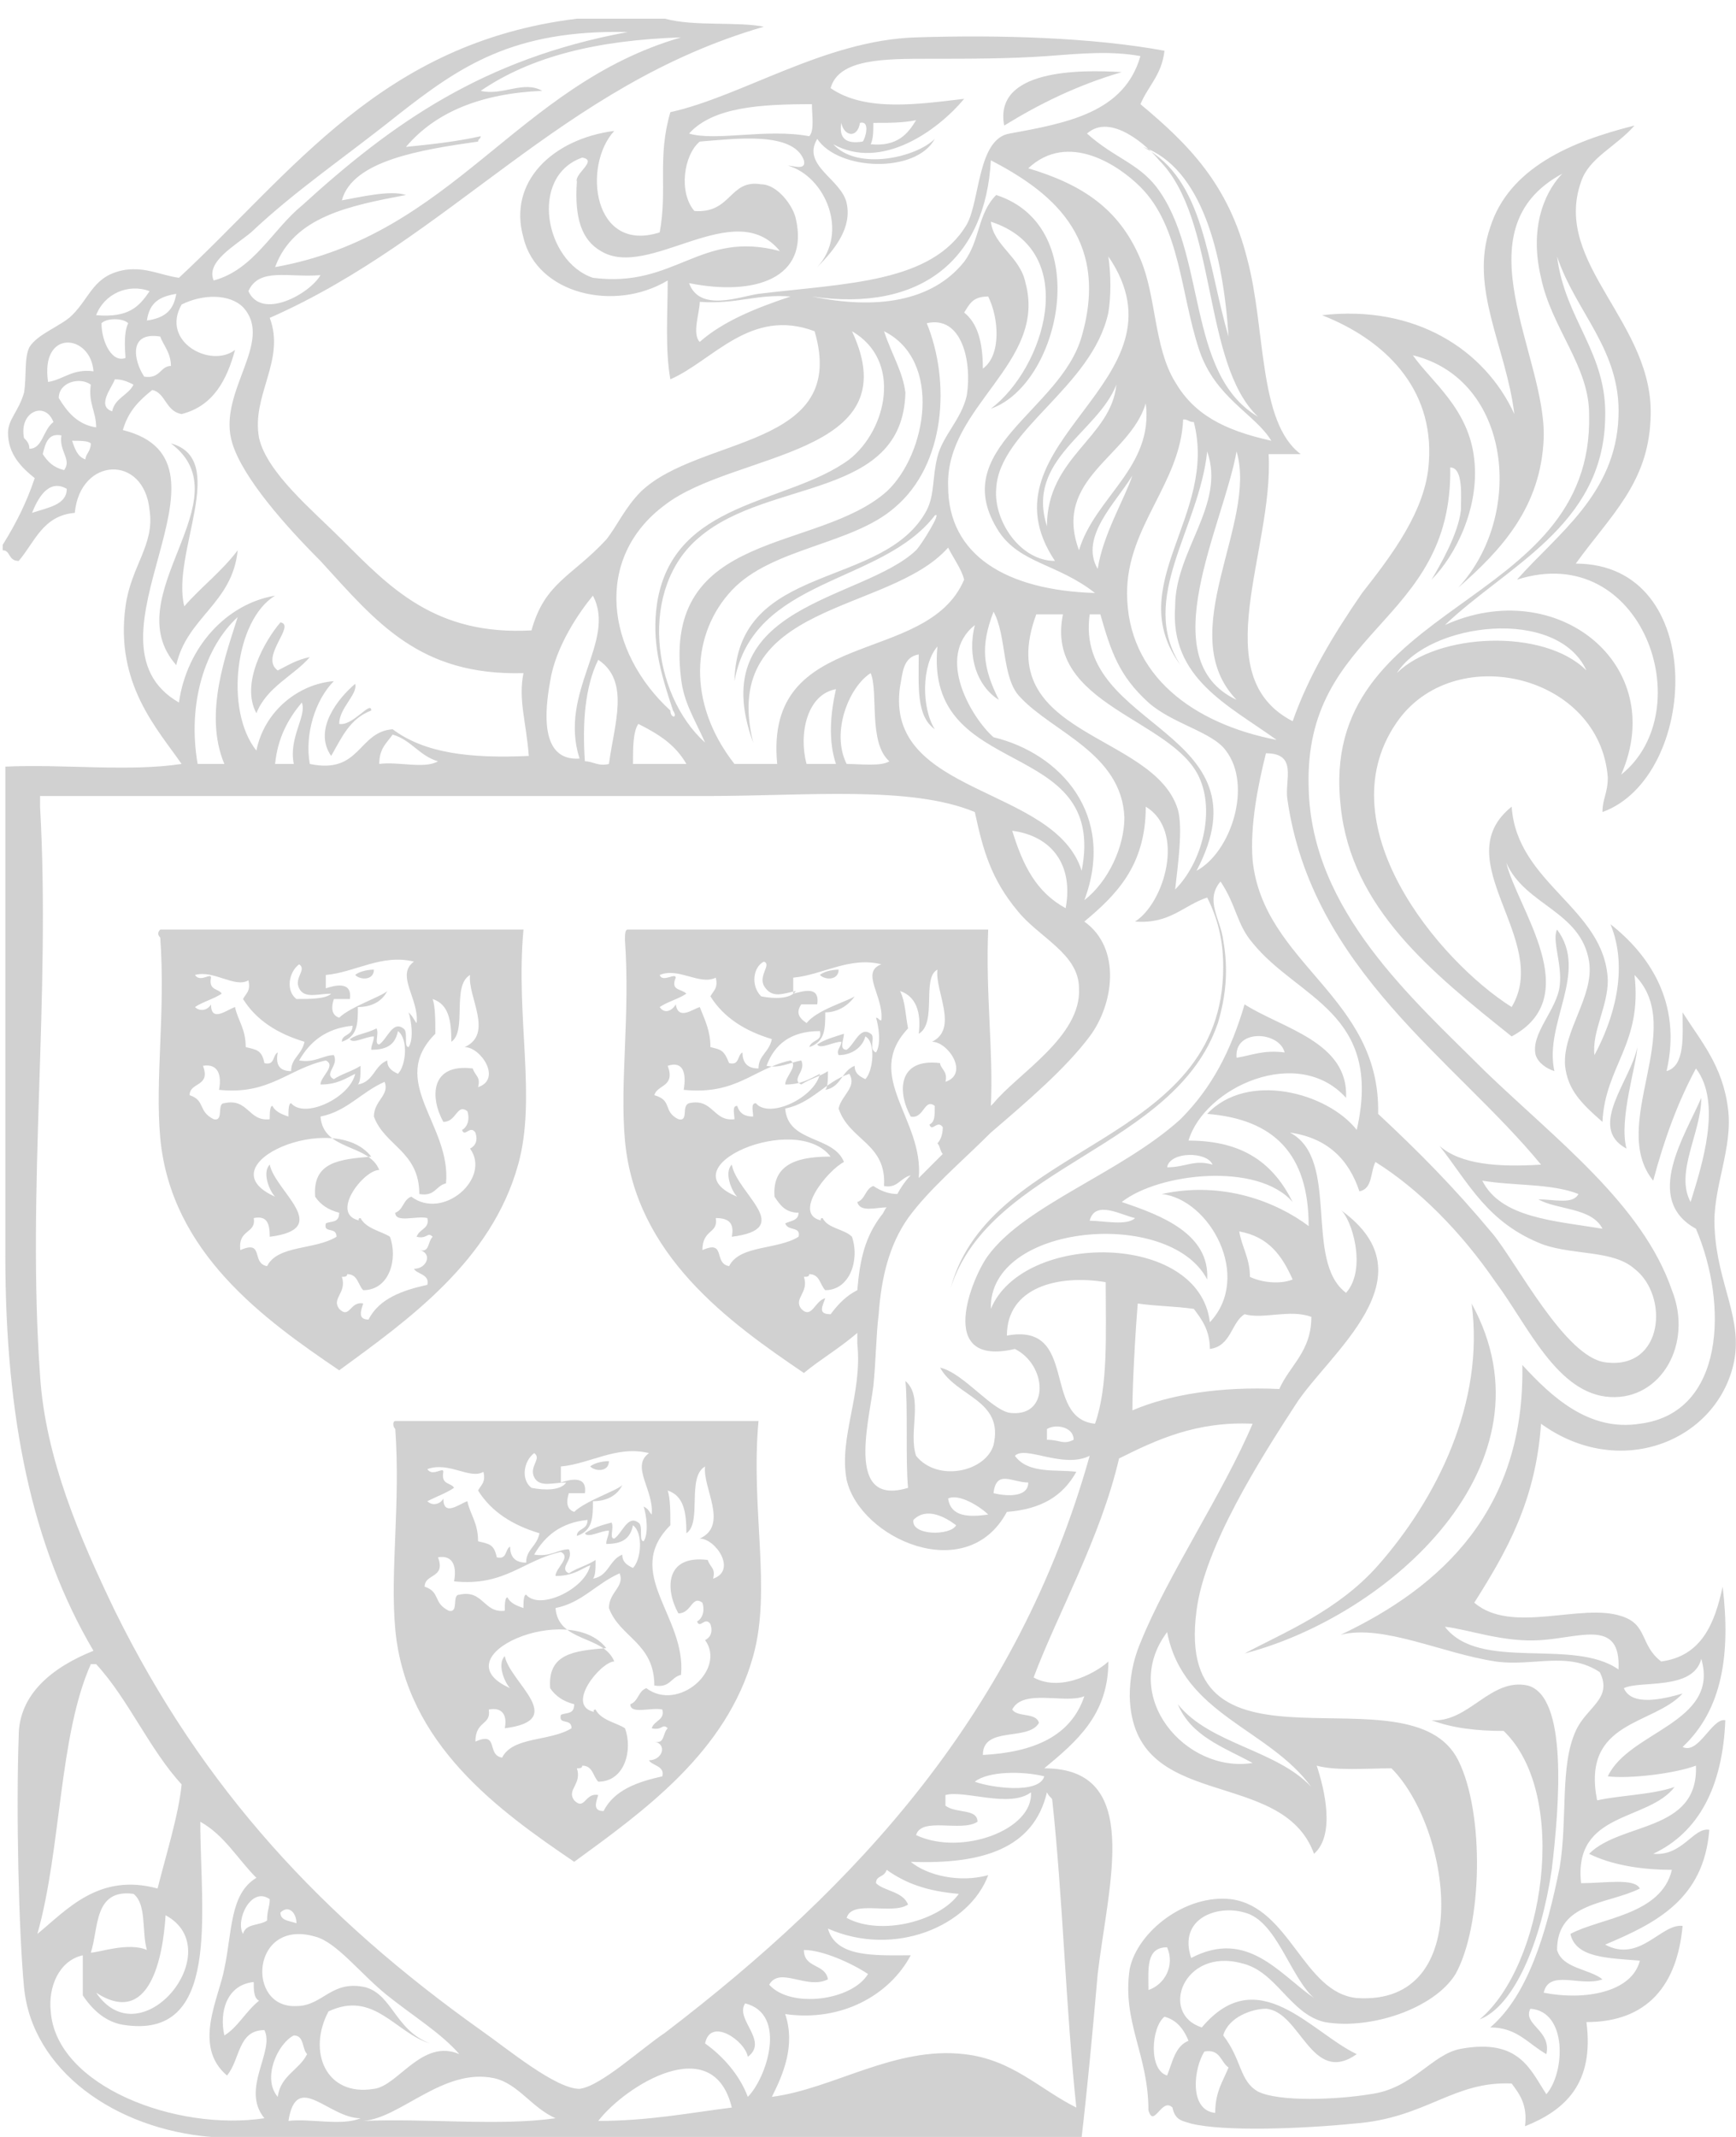 <?xml version="1.0" encoding="utf-8"?>
<!-- Generator: Adobe Illustrator 26.0.2, SVG Export Plug-In . SVG Version: 6.00 Build 0)  -->
<svg version="1.1" id="Layer_1" xmlns="http://www.w3.org/2000/svg" xmlns:xlink="http://www.w3.org/1999/xlink" x="0px" y="0px"
	 viewBox="0 0 65 80" style="enable-background:new 0 0 65 80;" xml:space="preserve">
<style type="text/css">
	.st0{opacity:0.34;}
	.st1{fill:#777777;}
</style>
<g class="st0">
	<path class="st1" d="M61.3,39.2c0,0.6-0.7,2.7-0.4,3.8C59.4,42.2,61.1,40.4,61.3,39.2"/>
	<path class="st1" d="M58.4,36.9c0.1-0.8-0.3-1.7-0.1-2.1c1.2,1.6-0.5,3.5-0.1,5.3c-0.3-0.1-0.6-0.3-0.7-0.6
		C57.3,38.7,58.3,37.8,58.4,36.9"/>
	<path class="st1" d="M57.2,63.1c1.5,0.4,1.2,4.4,0.9,6.9c-0.4,2.7-1.4,5.1-2.7,5.6c2.4-2,3.4-8.4,0.9-10.8c-1,0-1.9-0.1-2.7-0.4
		C55,64.5,55.8,62.8,57.2,63.1"/>
	<path class="st1" d="M55.1,48.8c3.3,6-3.1,11.7-8.5,13.1c1.5-0.8,3.5-1.6,5-3.3C53.8,56.1,55.6,52.5,55.1,48.8"/>
	<path class="st1" d="M53.9,22.2c0.2-0.2,0.5-0.4,0.7-0.7C54.4,21.8,54.1,22,53.9,22.2"/>
	<path class="st1" d="M37.6,4.7c-0.4-2.1,2.8-2.1,4.4-2C40.3,3.2,38.9,3.9,37.6,4.7"/>
	<path class="st1" d="M12.7,27.1c0.5,0.1,1.2-0.9,1.2-0.5c-0.8,0.3-1.1,1-1.5,1.7c-0.7-1,0.3-2.2,0.9-2.7
		C13.4,26,12.7,26.5,12.7,27.1"/>
	<path class="st1" d="M10.4,25.1c0.4-0.2,0.7-0.4,1.2-0.5c-0.6,0.7-1.6,1.1-2,2.1c-0.6-1.1,0.3-2.7,0.9-3.4
		C11.1,23.4,9.7,24.6,10.4,25.1"/>
	<path class="st1" d="M6.9,22.7c0.6-0.7,1.4-1.3,2-2.1c-0.2,2-1.9,2.5-2.3,4.3c-2.3-2.6,2.6-6.2-0.2-8.3C8.6,17.2,6.4,20.7,6.9,22.7
		"/>
	<path class="st1" d="M19.7,58.5c0-0.5,0.4-0.6,0.5-1.1c-1-0.3-1.8-0.8-2.3-1.6c0.1-0.2,0.3-0.3,0.2-0.7c-0.5,0.3-1.3-0.4-2.1-0.1
		c0.2,0.3,0.6-0.1,0.6,0.1c-0.1,0.5,0.3,0.4,0.4,0.6c-0.3,0.2-0.6,0.3-1,0.5c0.2,0.2,0.5,0.1,0.6-0.1c0,0.7,0.6,0.2,0.9,0.1
		c0.1,0.5,0.4,0.8,0.4,1.5c0.4,0.1,0.6,0.1,0.7,0.6c0.4,0.1,0.3-0.3,0.5-0.4C19.1,58.3,19.3,58.5,19.7,58.5 M21.2,55.5
		c-0.5,0-1,0.2-1.2-0.2c-0.2-0.4,0.3-0.7,0-0.9c-0.4,0.3-0.5,1-0.1,1.3C20.4,55.8,21,55.8,21.2,55.5 M20.8,59c0-0.3,0.6-0.7,0.2-0.9
		c-1.4,0.3-2.1,1.3-4,1.1c0.1-0.5,0-1-0.6-0.9c0.3,0.8-0.5,0.6-0.5,1.1c0.6,0.2,0.3,0.6,0.9,0.9c0.4,0.1,0.1-0.6,0.4-0.6
		c0.9-0.2,0.9,0.7,1.7,0.6c0-0.2,0-0.5,0.1-0.5c0.1,0.2,0.3,0.3,0.6,0.4c0-0.2,0-0.5,0.1-0.5c0.5,0.6,2.2-0.2,2.4-1.1
		C21.8,58.7,21.5,59,20.8,59 M21,64.2c0.2-0.1,0.5,0,0.5-0.4c-0.4-0.1-0.7-0.3-0.9-0.6c-0.1-1.3,0.9-1.4,2.1-1.5
		c-1.4-1.8-6.3,0.3-3.6,1.5c-0.2-0.2-0.5-0.9-0.2-1.2c0.2,1,2.4,2.4,0,2.7c0.1-0.5-0.1-0.8-0.6-0.7c0.1,0.6-0.5,0.4-0.5,1.2
		c0.9-0.4,0.4,0.5,1,0.6c0.4-0.8,1.8-0.6,2.6-1.1C21.4,64.3,20.9,64.6,21,64.2 M24.4,56.7c0.1-0.9-0.8-1.8-0.1-2.3
		c-1.2-0.3-2.2,0.4-3.3,0.5v0.6c0.3-0.1,1-0.3,0.9,0.4h-0.6c-0.1,0.3-0.1,0.6,0.2,0.7c0.4-0.4,1.6-0.8,1.8-1
		c-0.2,0.4-0.6,0.6-1.1,0.6c0,0.6,0,1.1-0.6,1.3c0-0.3,0.4-0.2,0.4-0.6c-1,0.1-1.6,0.6-2,1.3c0.6,0.1,0.9-0.2,1.3-0.2
		c0.2,0.4-0.4,0.7,0,0.9c0.3-0.2,0.7-0.3,1-0.5c0,0.3,0,0.6-0.1,0.7c0.6-0.1,0.6-0.7,1.1-0.9c0,0.3,0.2,0.4,0.4,0.5
		c0.3-0.3,0.4-1.3,0-1.6c-0.1,0.5-0.4,0.7-1,0.7c0-0.2,0.1-0.3,0.1-0.5c-0.3,0-0.8,0.3-0.9,0.1c0.3-0.2,0.6-0.3,1-0.4
		c0.1,0.2-0.1,0.6,0.1,0.6c0.3-0.2,0.5-0.9,0.9-0.6c0.2,0.1,0,0.7,0.2,0.7c0.2-0.3,0.1-1,0-1.3C24.3,56.5,24.3,56.6,24.4,56.7
		 M14.8,53.2h13.6c-0.3,3.3,0.5,6.3-0.2,8.8c-1,3.6-4.1,5.8-6.7,7.7c-2.8-1.9-6.3-4.4-6.7-8.7c-0.2-2.2,0.2-4.7,0-7.5
		C14.7,53.4,14.7,53.2,14.8,53.2 M22.3,64.1C22.3,64.1,22.3,64.1,22.3,64.1C22.3,64.1,22.3,64.1,22.3,64.1 M22.3,64.1
		c-0.1,0-0.1-0.1,0-0.1c0.2,0.4,0.8,0.5,1.1,0.7c0.3,0.8,0,2-1,2c-0.2-0.2-0.2-0.6-0.6-0.6c0,0.1-0.1,0.1-0.2,0.1
		c0.2,0.6-0.4,0.8-0.1,1.2c0.4,0.4,0.4-0.3,0.9-0.2c-0.1,0.3-0.2,0.6,0.2,0.6c0.4-0.8,1.3-1.1,2.2-1.3c0.1-0.4-0.4-0.4-0.5-0.6
		c0.5,0,0.7-0.6,0.2-0.7c0.4,0.1,0.3-0.3,0.5-0.5c-0.2-0.2-0.2,0.1-0.6,0c0.1-0.3,0.5-0.3,0.4-0.7c-0.4-0.1-1.2,0.2-1.2-0.2
		c0.3-0.1,0.3-0.5,0.6-0.6c1.2,0.9,3-0.7,2.2-1.8c0.2-0.1,0.3-0.3,0.2-0.6c-0.2-0.3-0.4,0.2-0.5-0.1c0.2-0.1,0.3-0.4,0.2-0.7
		c-0.4-0.3-0.4,0.4-0.9,0.4c-0.5-0.9-0.5-2.2,1.1-2c0.1,0.3,0.3,0.3,0.2,0.7c0.9-0.3,0.1-1.5-0.5-1.5c1.1-0.5,0.1-1.9,0.2-2.7
		c-0.7,0.4-0.1,2.1-0.7,2.5c0-0.8-0.1-1.4-0.7-1.6c0.1,0.3,0.1,0.8,0.1,1.3c-1.8,1.8,0.6,3.4,0.4,5.6c-0.4,0.1-0.4,0.5-1,0.4
		c0-1.6-1.3-1.8-1.7-2.9c0-0.6,0.6-0.8,0.4-1.3c-0.9,0.4-1.4,1.1-2.4,1.3c0.1,1.3,1.8,1,2.2,2C22.5,62.2,21.1,63.9,22.3,64.1"/>
	<path class="st1" d="M22.8,54.7c0,0.4-0.5,0.4-0.7,0.2C22.2,54.8,22.5,54.7,22.8,54.7"/>
	<path class="st1" d="M10.9,40.1c0-0.5,0.4-0.6,0.5-1.1c-1-0.3-1.8-0.8-2.3-1.6c0.1-0.2,0.3-0.3,0.2-0.7C8.8,37,8,36.3,7.3,36.5
		c0.2,0.3,0.6-0.1,0.6,0.1c-0.1,0.5,0.3,0.4,0.4,0.6c-0.3,0.2-0.7,0.3-1,0.5c0.2,0.2,0.5,0.1,0.6-0.1c0,0.7,0.6,0.2,0.9,0.1
		c0.1,0.5,0.4,0.8,0.4,1.5c0.4,0.1,0.6,0.1,0.7,0.6c0.4,0.1,0.3-0.3,0.5-0.4C10.3,39.9,10.5,40.1,10.9,40.1 M12.4,37.2
		c-0.5,0-1,0.2-1.2-0.2c-0.2-0.4,0.3-0.7,0-0.9c-0.4,0.3-0.5,1-0.1,1.3C11.6,37.4,12.2,37.4,12.4,37.2 M12,40.6
		c0-0.3,0.6-0.7,0.2-0.9c-1.4,0.3-2.1,1.3-4,1.1c0.1-0.5,0-1-0.6-0.9c0.3,0.8-0.5,0.6-0.5,1.1c0.6,0.2,0.3,0.6,0.9,0.9
		c0.4,0.1,0.1-0.6,0.4-0.6c0.9-0.2,0.9,0.7,1.7,0.6c0-0.2,0-0.5,0.1-0.5c0.1,0.2,0.3,0.3,0.6,0.4c0-0.2,0-0.5,0.1-0.5
		c0.5,0.6,2.2-0.2,2.4-1.1C12.9,40.4,12.6,40.6,12,40.6 M12.2,45.8c0.2-0.1,0.5,0,0.5-0.4c-0.4-0.1-0.7-0.3-0.9-0.6
		c-0.1-1.3,0.9-1.4,2.1-1.5c-1.4-1.8-6.3,0.3-3.6,1.5c-0.2-0.2-0.5-0.9-0.2-1.2c0.2,1,2.4,2.4,0,2.7c0-0.5-0.1-0.8-0.6-0.7
		C9.6,46.2,8.9,46,9,46.8c0.9-0.4,0.4,0.5,1,0.6c0.4-0.8,1.8-0.6,2.6-1.1C12.6,45.9,12.1,46.2,12.2,45.8 M15.6,38.3
		c0.1-0.9-0.8-1.8-0.1-2.3c-1.2-0.3-2.2,0.4-3.3,0.5V37c0.3-0.1,1-0.3,0.9,0.4h-0.6c-0.1,0.3-0.1,0.6,0.2,0.7c0.4-0.4,1.6-0.8,1.8-1
		c-0.2,0.4-0.6,0.6-1.1,0.6c0,0.6,0,1.1-0.6,1.3c0-0.3,0.4-0.2,0.4-0.6c-1,0.1-1.6,0.6-2,1.3c0.6,0.1,0.9-0.2,1.3-0.2
		c0.2,0.4-0.4,0.7,0,0.9c0.3-0.2,0.7-0.3,1-0.5c0,0.3,0,0.6-0.1,0.7c0.6-0.1,0.6-0.7,1.1-0.9c0,0.3,0.2,0.4,0.4,0.5
		c0.3-0.3,0.4-1.3,0-1.6c-0.1,0.5-0.4,0.7-1,0.7c0-0.2,0.1-0.3,0.1-0.5c-0.3,0-0.8,0.3-0.9,0.1c0.3-0.2,0.6-0.2,1-0.4
		c0.1,0.2-0.1,0.6,0.1,0.6c0.3-0.2,0.5-0.9,0.9-0.6c0.2,0.1,0,0.7,0.2,0.7c0.2-0.3,0.1-1,0-1.3C15.5,38.1,15.5,38.2,15.6,38.3
		 M6,34.8h13.6c-0.3,3.3,0.5,6.3-0.2,8.8c-1,3.6-4.1,5.8-6.7,7.7c-2.8-1.9-6.3-4.4-6.7-8.7c-0.2-2.2,0.2-4.7,0-7.5
		C5.9,35,5.9,34.9,6,34.8 M13.5,45.7C13.5,45.7,13.5,45.7,13.5,45.7C13.5,45.7,13.5,45.7,13.5,45.7 M13.5,45.7c-0.1,0-0.1-0.1,0-0.1
		c0.2,0.4,0.8,0.5,1.1,0.7c0.3,0.8,0,2-1,2c-0.2-0.2-0.2-0.6-0.6-0.6c0,0.1-0.1,0.1-0.2,0.1c0.2,0.6-0.4,0.8-0.1,1.2
		c0.4,0.4,0.4-0.3,0.9-0.2c-0.1,0.3-0.2,0.6,0.2,0.6c0.4-0.8,1.3-1.1,2.2-1.3c0.1-0.4-0.4-0.4-0.5-0.6c0.5,0,0.7-0.6,0.2-0.7
		c0.4,0.1,0.3-0.3,0.5-0.5c-0.2-0.2-0.2,0.1-0.6,0c0.1-0.3,0.5-0.3,0.4-0.7c-0.4-0.1-1.2,0.2-1.2-0.2c0.3-0.1,0.3-0.5,0.6-0.6
		c1.2,0.9,3-0.7,2.2-1.8c0.2-0.1,0.3-0.3,0.2-0.6c-0.2-0.3-0.4,0.2-0.5-0.1c0.2-0.1,0.3-0.4,0.2-0.7c-0.4-0.3-0.4,0.4-0.9,0.4
		c-0.5-0.9-0.5-2.2,1.1-2c0.1,0.3,0.3,0.3,0.2,0.7c0.9-0.3,0.1-1.5-0.5-1.5c1.1-0.5,0.1-1.9,0.2-2.7c-0.7,0.4-0.1,2.1-0.7,2.5
		c0-0.8-0.1-1.4-0.7-1.6c0.1,0.3,0.1,0.8,0.1,1.3c-1.8,1.8,0.6,3.4,0.4,5.6c-0.4,0.1-0.4,0.5-1,0.4c0-1.6-1.3-1.8-1.7-2.9
		c0-0.6,0.6-0.8,0.4-1.3c-0.9,0.4-1.4,1.1-2.4,1.3c0.1,1.3,1.8,1,2.2,2C13.6,43.8,12.3,45.5,13.5,45.7"/>
	<path class="st1" d="M14,36.3c0,0.4-0.5,0.4-0.7,0.2C13.4,36.4,13.7,36.3,14,36.3"/>
	<path class="st1" d="M31.4,36.3c-0.3,0-0.6,0.1-0.7,0.2C30.9,36.7,31.4,36.7,31.4,36.3"/>
	<path class="st1" d="M50.2,61.2c1.6-0.4,3.8,0.7,5.8,1c1.4,0.2,2.7-0.4,3.9,0.4c0.5,1-0.5,1.3-0.9,2.2c-0.6,1.3-0.3,3.3-0.6,5.1
		c-0.5,2.5-1.2,4.8-2.6,6c1,0,1.4,0.6,2.1,1c0.2-0.9-0.9-1.1-0.6-1.7c1.4,0.1,1.3,2.4,0.6,3.2c-0.6-0.9-1-2.1-3.2-1.7
		c-1.1,0.2-1.8,1.5-3.4,1.7c-1.2,0.2-3.4,0.3-4.2-0.1c-0.7-0.4-0.6-1.2-1.3-2.1c0.2-0.7,1.1-1,1.6-1c1.3,0.1,1.7,2.9,3.4,1.7
		c-1.7-0.8-3.7-3.5-5.8-1c-1.6-0.5-0.7-3,1.5-2.4c1.3,0.3,1.8,1.9,3.1,2.2c1.7,0.3,4.1-0.5,4.9-1.8c1-1.8,1.1-6,0.1-8
		c-1.8-3.6-10.7,1.2-9.8-5.6c0.3-2.4,2.4-5.7,3.7-7.7c1.2-1.9,5.2-4.8,1.7-7.3c0.4,0.3,1,2.2,0.2,3.1c-1.6-1.2-0.2-5-2.1-6
		c1.4,0.2,2.2,1,2.6,2.2c0.5-0.1,0.4-0.7,0.6-1.1c1.6,1,3.2,2.6,4.5,4.5c1.2,1.6,2.3,4.2,4.3,4.3c1.9,0.1,3.1-2,2.3-4
		c-1.1-3.2-4.3-5.6-7-8.2c-2.7-2.7-6.5-6-6.6-10.6c-0.2-6,5.4-6.1,5.3-12c0.5,0,0.4,1.1,0.4,1.6c-0.1,0.9-0.8,2.1-1.1,2.6
		c0.9-0.9,1.8-2.7,1.6-4.5c-0.2-1.9-1.6-2.9-2.3-3.9c3.7,0.9,4.2,6,1.7,8.7c1.6-1.4,3.1-3,3.2-5.6c0.1-3.1-3.2-7.8,0.7-9.9
		C58,7,57.2,8.3,57.7,10.4c0.4,1.9,1.8,3.3,1.8,5.1c0.2,7.4-10.2,6.9-9.3,14.7c0.4,3.8,3.4,6.2,6.4,8.6c2.8-1.5,0.2-4.8-0.2-6.5
		c0.7,1.6,2.8,1.8,3.1,3.7c0.2,1.3-1,2.6-0.9,3.9c0.1,0.9,0.6,1.4,1.4,2.1c0.1-2.1,1.5-2.9,1.2-5.5c2,2-1,5.6,0.7,7.7
		c0.4-1.5,0.9-2.9,1.6-4.2c1,1.3,0.2,3.7-0.2,5c-0.6-1.1,0.4-2.6,0.4-3.9c-0.6,1.4-2.2,3.8-0.2,4.9c1.2,2.8,1.1,6.9-2.1,7.3
		c-1.9,0.3-3.3-1-4.4-2.2C57.1,56.5,54,59.4,50.2,61.2 M57.7,61.4c1.5-0.1,3-0.8,2.9,1.1c-1.7-1.2-5.2,0.1-6.5-1.6
		C55,61,56.3,61.5,57.7,61.4 M63.7,62.1c0.7,2.4-2.7,2.7-3.5,4.4c0.8,0.1,2.5-0.1,3.3-0.4c0.1,2.5-2.8,2.1-4,3.3
		c0.8,0.4,1.9,0.6,3.1,0.6c-0.4,1.7-2.7,1.8-3.8,2.4c0.2,0.9,1.4,0.9,2.6,1c-0.3,1.2-2.1,1.5-3.6,1.2c0.2-0.9,1.4-0.2,2.2-0.5
		c-0.5-0.4-1.5-0.4-1.7-1.1c0-1.8,1.9-1.7,3.1-2.3c-0.2-0.4-1.3-0.2-2.2-0.2c-0.3-2.7,2.5-2.3,3.5-3.6c-0.9,0.3-2,0.3-2.9,0.5
		c-0.6-3,2.1-2.8,3.2-4c-0.7,0.2-1.9,0.5-2.2-0.2C61.4,62.9,63.4,63.3,63.7,62.1 M45.5,79.1c-1-0.1-0.8-1.7-0.4-2.3
		c0.6-0.1,0.6,0.4,0.9,0.6C45.8,77.9,45.5,78.3,45.5,79.1 M43.7,77.7c-0.7-0.2-0.6-1.8-0.1-2.2c0.4,0.1,0.7,0.4,0.9,0.9
		C44,76.6,43.9,77.2,43.7,77.7 M43,74.5c0-0.8-0.1-1.6,0.7-1.6C44,73.6,43.6,74.3,43,74.5 M46.6,71.6c1.2,0.3,1.7,2.4,2.6,3.2
		c0.1,0.1,0.3,0.2,0.4,0.2c-0.1,0-0.3-0.1-0.4-0.2c-1.3-0.9-2.5-2.6-4.6-1.5C44.1,71.8,45.6,71.3,46.6,71.6 M44.1,63.8
		c0.5,1.2,1.7,1.6,2.8,2.2c-2.5,0.4-5-2.5-3.2-4.9c0.6,3.1,3.8,3.6,5.4,5.8C47.8,65.5,45.3,65.3,44.1,63.8 M42.4,52.8
		c0-0.9,0.1-2.8,0.2-4c0.7,0.1,1.4,0.1,2.1,0.2c0.3,0.4,0.6,0.8,0.6,1.5c0.8-0.1,0.8-1,1.3-1.3c0.7,0.2,1.7-0.2,2.5,0.1
		c0,1.3-0.8,1.8-1.2,2.7C45.7,51.9,43.8,52.2,42.4,52.8 M48.4,47.9c-0.5,0.2-1.2,0.1-1.6-0.1c0-0.7-0.3-1.1-0.4-1.7
		C47.5,46.3,48,47,48.4,47.9 M46.3,39.6c-0.1-1.1,1.6-1,1.8-0.2C47.3,39.3,46.9,39.5,46.3,39.6 M43.7,43.7c0.1-0.6,1.5-0.6,1.7-0.1
		C44.7,43.4,44.4,43.7,43.7,43.7 M40.8,45.7c0.2-0.8,1.2-0.2,1.7-0.1C42.2,45.9,41.3,45.7,40.8,45.7 M37.1,49
		c-0.1-3.2,6.7-3.8,8.1-1.1c0.1-1.7-1.7-2.4-3.2-2.9c1.4-1.1,5.1-1.5,6.4,0c-0.7-1.4-1.8-2.3-3.9-2.3c0.6-2,4.1-3.6,5.9-1.6
		c0.1-2.1-2.4-2.6-3.8-3.5c-0.5,1.7-1.2,3.1-2.4,4.3C42,43.9,38.4,45.1,37,47c-0.6,0.8-2,4.2,1,3.5c1.2,0.6,1.3,2.5-0.1,2.4
		c-0.7,0-1.8-1.5-2.7-1.7c0.6,1.1,2.4,1.2,2,2.9c-0.3,1-2.1,1.4-2.9,0.4c-0.3-0.9,0.3-2.2-0.4-2.8c0.1,0.9,0,3,0.1,4
		c-2.3,0.7-1.5-2.3-1.3-3.8c0.1-1,0.1-1.9,0.2-2.7c0.1-1.4,0.4-2.6,1.1-3.6c0.8-1.1,2-2.1,3.1-3.2c1.4-1.2,2.8-2.4,3.7-3.6
		c0.9-1.2,1.2-3.3-0.2-4.3c1.2-1,2.3-2.1,2.3-4.3c1.5,0.9,0.7,3.6-0.4,4.3c1.3,0.1,1.8-0.6,2.7-0.9c0.4,0.8,0.6,1.6,0.6,2.6
		c0,6.7-8.7,6.5-10.2,12c1.5-4.6,8.4-5.2,10-9.9c0.3-1,0.4-2,0.2-3.1c-0.1-0.8-0.7-1.5-0.1-2.2c0.6,0.9,0.6,1.6,1.2,2.3
		c1.7,2.1,4.9,2.6,3.9,7c-1.1-1.4-4.1-2.2-5.6-0.6c2.5,0.2,3.8,1.5,3.8,4.2c-1.2-0.9-3.2-1.7-5.5-1.2c1.8,0.2,3.4,3.1,1.8,4.8
		C44.9,46.1,38.3,46.1,37.1,49 M41,53.3c-2-0.2-0.6-3.8-3.3-3.3c0-1.8,1.9-2.3,3.7-2C41.4,49.9,41.5,51.9,41,53.3 M39.2,53.9v-0.4
		c0.3-0.2,1-0.1,1,0.4C39.8,54.1,39.7,53.9,39.2,53.9 M37.2,55.9c0.1-0.9,0.7-0.4,1.3-0.4C38.5,56.1,37.6,56,37.2,55.9 M35.5,56.1
		c0.4-0.2,1.2,0.3,1.5,0.6C36.3,56.8,35.6,56.8,35.5,56.1 M35.8,57.1c-0.2,0.4-1.7,0.4-1.6-0.2C34.7,56.4,35.4,56.8,35.8,57.1
		 M33.7,37.1c0.6,0.2,0.8,0.8,0.7,1.6c0.7-0.4,0.1-2.1,0.7-2.4c-0.1,0.8,0.8,2.2-0.2,2.7c0.6,0,1.4,1.2,0.5,1.5
		c0.1-0.4-0.2-0.5-0.2-0.7c-1.6-0.2-1.6,1.1-1.1,2c0.5,0.1,0.5-0.7,0.9-0.4c0,0.4,0,0.6-0.2,0.7c0.1,0.3,0.3-0.2,0.5,0.1
		c0,0.3-0.1,0.5-0.2,0.6c0.1,0.1,0.1,0.3,0.2,0.4c-0.3,0.3-0.6,0.6-0.9,0.9c0.2-2.2-2.1-3.8-0.4-5.6C33.9,38,33.9,37.5,33.7,37.1
		 M25,39.9c0.6-0.2,0.7,0.3,0.6,0.9c2,0.2,2.6-0.8,4-1.1c0.3,0.2-0.2,0.6-0.2,0.9c0.6,0,0.9-0.2,1.3-0.4c-0.2,0.9-1.9,1.7-2.4,1.1
		c-0.2,0-0.1,0.3-0.1,0.5c-0.3,0-0.5-0.1-0.6-0.4c-0.2,0-0.1,0.3-0.1,0.5c-0.8,0.1-0.8-0.8-1.7-0.6c-0.3,0.1,0,0.7-0.4,0.6
		c-0.6-0.3-0.2-0.7-0.9-0.9C24.6,40.6,25.3,40.7,25,39.9 M33,38.2c-0.1,0-0.1-0.1-0.2-0.1c0.1,0.3,0.2,1,0,1.3
		c-0.3-0.1,0-0.6-0.2-0.7c-0.4-0.3-0.6,0.4-0.9,0.6c-0.3,0-0.1-0.4-0.1-0.6c-0.3,0.1-0.7,0.2-1,0.4c0.1,0.2,0.6-0.1,0.9-0.1
		c0,0.2-0.2,0.3-0.1,0.5c0.5,0,0.9-0.3,1-0.7c0.4,0.2,0.3,1.3,0,1.6c-0.2-0.1-0.4-0.2-0.4-0.5c-0.5,0.2-0.5,0.8-1.1,0.9
		c0.1-0.1,0.1-0.4,0.1-0.7c-0.3,0.2-0.7,0.3-1,0.5c-0.4-0.2,0.2-0.5,0-0.9c-0.5,0.1-0.8,0.3-1.3,0.2c0.3-0.8,0.9-1.3,2-1.3
		c0.1,0.4-0.3,0.3-0.4,0.6c0.6-0.2,0.6-0.7,0.6-1.3c0.5,0,0.9-0.3,1.1-0.6c-0.3,0.2-1.4,0.5-1.8,1c-0.3-0.2-0.4-0.4-0.2-0.7h0.6
		c0.1-0.7-0.5-0.5-0.9-0.4v-0.6c1.1-0.1,2.1-0.8,3.3-0.5C32.2,36.4,33.1,37.3,33,38.2 M28.6,36.9c0.3,0.5,0.7,0.3,1.2,0.2
		c-0.2,0.3-0.8,0.3-1.3,0.2c-0.4-0.4-0.3-1.1,0.1-1.3C28.9,36.1,28.4,36.5,28.6,36.9 M25.3,36.6c0-0.2-0.5,0.2-0.6-0.1
		c0.7-0.3,1.5,0.4,2.1,0.1c0.1,0.4-0.1,0.5-0.2,0.7c0.5,0.8,1.3,1.3,2.3,1.6c-0.1,0.5-0.5,0.6-0.5,1.1c-0.4,0-0.6-0.2-0.6-0.6
		c-0.2,0.1-0.1,0.5-0.5,0.4c-0.2-0.5-0.3-0.5-0.7-0.6c0-0.6-0.2-1-0.4-1.5c-0.3,0.1-0.8,0.5-0.9-0.1c-0.1,0.2-0.4,0.4-0.6,0.1
		c0.3-0.2,0.7-0.3,1-0.5C25.5,37,25.1,37.1,25.3,36.6 M29.9,46.3c-0.8,0.5-2.2,0.3-2.6,1.1c-0.6-0.1-0.1-1-1-0.6
		c0-0.8,0.6-0.6,0.5-1.2c0.5,0,0.7,0.2,0.6,0.7c2.4-0.3,0.2-1.6,0-2.7c-0.3,0.3,0,1,0.2,1.2c-2.7-1.1,2.2-3.2,3.5-1.5
		c-1.1,0-2.2,0.2-2.1,1.5c0.2,0.3,0.4,0.6,0.9,0.6c0,0.3-0.3,0.3-0.5,0.4C29.5,46.1,30,45.9,29.9,46.3 M30,49
		c-0.3-0.4,0.3-0.6,0.1-1.2c0.1,0,0.2,0,0.2-0.1c0.4,0,0.4,0.4,0.6,0.6c0.9,0,1.3-1.1,1-2c-0.3-0.3-0.9-0.3-1.1-0.7
		c-0.1,0-0.1,0.1,0,0.1c-1.2-0.2,0.2-1.9,0.8-2.2c-0.4-1-2.1-0.7-2.2-2c1-0.2,1.5-1,2.4-1.3c0.3,0.5-0.3,0.8-0.4,1.3
		c0.4,1.2,1.8,1.3,1.7,2.9c0.5,0.1,0.6-0.3,1-0.4c-0.2,0.2-0.4,0.5-0.5,0.7c-0.3,0-0.6-0.1-0.9-0.3c-0.3,0.1-0.3,0.5-0.6,0.6
		c0.1,0.4,0.7,0.2,1.1,0.2c-0.1,0.1-0.1,0.2-0.2,0.3c-0.6,0.8-0.8,1.6-0.9,2.8c-0.4,0.2-0.7,0.5-1,0.9c-0.5,0-0.3-0.3-0.2-0.6
		C30.5,48.7,30.4,49.4,30,49 M24.9,76.1c-0.9,0.6-2.4,2-3.2,2.1c-0.9,0-2.7-1.5-3.7-2.2C12.1,71.8,7.6,67,4.3,60.3
		c-1.3-2.7-2.6-5.7-2.8-8.8c-0.5-7,0.4-14.2,0-21.3v-0.4h25c3.7,0,7.6-0.4,10,0.6c0.3,1.4,0.6,2.5,1.6,3.7c0.8,1,2.3,1.6,2.3,2.9
		c0.1,1.8-2.3,3.2-3.2,4.3c0,0,0,0-0.1,0.1c0.1-2-0.2-4.2-0.1-6.6H23.5c-0.1,0-0.1,0.2-0.1,0.4c0.2,2.8-0.2,5.3,0,7.5
		c0.4,4.3,3.9,6.8,6.7,8.7c0.6-0.5,1.3-0.9,2-1.5c0,0.1,0,0.2,0,0.4c0.2,1.9-0.7,3.5-0.4,5.1c0.5,2.2,4.5,4,6,1.2
		c1.3-0.1,2.1-0.6,2.6-1.5c-0.7-0.1-1.8,0.1-2.3-0.6c0.4-0.4,1.8,0.5,2.8,0C38.1,64.1,32.1,70.6,24.9,76.1 M40.6,63.5
		c-0.5,1.5-1.9,2.1-3.8,2.2c0-1.1,1.7-0.5,2.1-1.2c-0.1-0.4-0.8-0.2-1-0.5C38.3,63.2,39.9,63.8,40.6,63.5 M36.5,66.7
		c0.5-0.4,1.8-0.4,2.6-0.2C38.9,67.2,37,66.9,36.5,66.7 M35.4,67.6v-0.4c0.7-0.2,2.4,0.5,3.2-0.1c0.1,1.4-2.6,2.4-4.3,1.6
		c0.2-0.7,1.7-0.1,2.3-0.5C36.6,67.7,35.8,67.9,35.4,67.6 M32.8,70.5c0-0.3,0.3-0.2,0.4-0.5c0.7,0.5,1.5,0.8,2.7,0.9
		c-0.7,1-2.9,1.6-4.2,0.9c0.2-0.7,1.7-0.1,2.3-0.5C33.8,70.8,33.1,70.8,32.8,70.5 M30.1,73c0.7,0,1.8,0.5,2.4,0.9
		c-0.6,1-2.9,1.3-3.7,0.4c0.4-0.7,1.4,0.2,2.2-0.2C30.9,73.5,30.1,73.7,30.1,73 M39.4,67.4c0.4,3.7,0.5,7.7,0.9,11.5
		c-1.4-0.7-2.4-1.8-4.2-2c-2.6-0.3-4.9,1.3-7.2,1.6c0.4-0.8,0.9-1.9,0.5-3.1c2.1,0.3,3.9-0.7,4.7-2.2c-1.3,0-2.8,0.1-3.1-1
		c2.5,1.1,5.3-0.1,6-2c-1.1,0.3-2.3,0-2.9-0.5c2.7,0.1,4.6-0.5,5.1-2.6C39.3,67.3,39.4,67.3,39.4,67.4 M28,78.5
		c-0.3-0.8-0.9-1.5-1.6-2c0.2-1,1.5-0.1,1.6,0.5c0.8-0.6-0.5-1.4-0.1-2C29.5,75.4,28.7,77.8,28,78.5 M22.4,79.4c1-1.3,4.3-3.4,5-0.5
		C25.8,79.1,24.3,79.4,22.4,79.4 M13.6,79.4c1.4-0.1,3-2,4.9-1.6c0.9,0.2,1.4,1.1,2.3,1.5C18.7,79.6,16,79.3,13.6,79.4 M10.8,79.4
		c0.3-1.9,1.5-0.1,2.7-0.1C12.8,79.6,11.6,79.3,10.8,79.4 M11,76.2c0.4,0,0.3,0.5,0.5,0.7c-0.3,0.6-1,0.8-1.1,1.6
		C9.8,77.8,10.4,76.5,11,76.2 M9.7,74.9c-0.5,0.4-0.8,1-1.3,1.3c-0.2-0.9,0.1-1.9,1.1-2C9.5,74.5,9.5,74.8,9.7,74.9 M10,71.9
		c-0.3,0.2-0.8,0.1-0.9,0.5c-0.3-0.5,0.3-1.8,1-1.3C10.1,71.4,10,71.5,10,71.9 M10.5,71.6c0.3-0.3,0.6,0,0.6,0.4
		C10.8,71.9,10.5,71.9,10.5,71.6 M11.8,72.5c0.8,0.2,1.7,1.4,2.7,2.2c1,0.8,2,1.4,2.7,2.2c-1.4-0.6-2.3,1.2-3.2,1.3
		c-1.8,0.3-2.5-1.4-1.7-2.9c1.7-0.8,2.5,0.8,3.8,1.2c-1.3-0.5-1.4-1.8-2.4-2.1c-1.3-0.3-1.6,0.7-2.6,0.7
		C9.2,75.2,9.4,71.8,11.8,72.5 M9.9,79.3c-3.3,0.5-7.8-1.2-8-4c-0.1-0.9,0.3-1.9,1.2-2.1v1.5c0.4,0.6,0.9,1,1.5,1.1
		c3.7,0.6,2.9-4.2,2.9-7.6c0.9,0.5,1.4,1.4,2.1,2.1c-1,0.6-0.9,2-1.2,3.4c-0.2,1.1-1.2,2.9,0.1,4C9,77.1,8.9,76,9.9,76
		C10.3,76.8,9,78.2,9.9,79.3 M3.4,73.1c0.3-0.9,0.1-2.4,1.6-2.2c0.5,0.4,0.3,1.4,0.5,2.1C4.8,72.7,3.7,73.1,3.4,73.1 M6.2,71.7
		c2.4,1.3-0.9,5.4-2.6,2.9C5.6,75.9,6.1,73.3,6.2,71.7 M3.4,62.3h0.2c1.2,1.3,2,3.2,3.2,4.5c-0.1,1.1-0.6,2.7-0.9,3.9
		c-2.2-0.6-3.4,0.8-4.5,1.7C2.3,69.2,2.2,65,3.4,62.3 M8.4,28.6h-1c-0.4-2.3,0.3-4.4,1.5-5.5C8.5,24.4,7.6,26.7,8.4,28.6 M11,28.6
		h-0.7c0.1-1,0.5-1.7,1-2.3C11.5,26.8,10.8,27.6,11,28.6 M16.4,28.5c-0.5,0.3-1.5,0-2.2,0.1c0-0.6,0.3-0.8,0.5-1.1
		C15.4,27.7,15.7,28.3,16.4,28.5 M6.7,26.3c-4-2.3,2.7-9-2.1-10.2c0.2-0.7,0.6-1.1,1.1-1.5c0.5,0.1,0.5,0.8,1.1,0.9
		c1.2-0.3,1.7-1.3,2-2.4c-0.9,0.7-2.8-0.3-2-1.7C7.6,11,8.6,11,9.1,11.5c1.2,1.3-1,3.2-0.4,5.1c0.4,1.3,2,3.1,3.3,4.4
		c2.1,2.3,3.7,4.3,7.6,4.2c-0.2,1,0.1,1.8,0.2,3.1c-2.2,0.1-3.9-0.1-5.1-1c-1.3,0.1-1.2,1.7-3.1,1.3c-0.2-1.1,0.2-2.4,0.9-3.1
		c-1.3,0.1-2.6,1.1-2.9,2.6c-1.2-1.5-0.8-4.9,0.7-5.8C8.5,22.6,7,24.2,6.7,26.3 M4.2,15.4c-0.6-0.2,0-0.9,0.1-1.2
		c0.3,0,0.5,0.1,0.7,0.2C4.8,14.8,4.3,14.9,4.2,15.4 M4.8,12.1c-0.2,0.4-0.1,1.2-0.1,1.3c-0.5,0.2-0.9-0.6-0.9-1.3
		C4,11.9,4.6,11.9,4.8,12.1 M5.6,10.9c-0.4,0.6-0.8,1-2,0.9C3.9,11,4.8,10.6,5.6,10.9 M2.2,14.9c0-0.6,0.8-0.8,1.2-0.5
		c-0.1,0.7,0.2,1,0.2,1.6C2.9,15.9,2.5,15.4,2.2,14.9 M3.2,17.2c-0.3-0.1-0.4-0.4-0.5-0.7c0.3,0,0.6,0,0.7,0.1
		C3.4,16.9,3.2,17,3.2,17.2 M1.2,19.2c0.2-0.5,0.6-1.3,1.3-0.9C2.5,18.9,1.8,19,1.2,19.2 M2.4,17.6C2,17.5,1.8,17.3,1.6,17
		c0.1-0.4,0.2-0.8,0.7-0.7C2.2,16.9,2.7,17.2,2.4,17.6 M1.1,16.8c0-0.2-0.1-0.3-0.2-0.4c-0.2-1,0.8-1.4,1.1-0.6
		C1.6,16.1,1.6,16.8,1.1,16.8 M3.5,13.9c-0.8-0.1-1.1,0.3-1.7,0.4C1.5,12.3,3.4,12.5,3.5,13.9 M6.4,13.7c-0.4,0-0.4,0.5-1,0.4
		C5,13.5,4.8,12.4,6,12.6C6.1,12.9,6.4,13.2,6.4,13.7 M6.6,11c-0.1,0.6-0.4,0.9-1.1,1C5.6,11.3,6,11.1,6.6,11 M9.4,8.7
		c1.7-1.6,3.5-2.8,5.5-4.4c2.3-1.8,4.3-3.2,8.6-3.1c-5.4,1-8.8,3.4-12.2,6.5c-1.1,0.9-1.8,2.4-3.3,2.8C7.7,9.8,8.8,9.2,9.4,8.7
		 M25.5,1.4C19.3,3.2,17,8.8,10.3,10c0.7-1.9,2.8-2.3,4.9-2.7c-0.6-0.2-1.8,0.1-2.4,0.2c0.4-1.5,3-1.9,5.1-2.2
		c0-0.1,0.1-0.1,0.1-0.2c-0.9,0.2-1.8,0.3-2.8,0.4c1.1-1.3,2.8-2,5.1-2.1c-0.7-0.4-1.5,0.2-2.3,0C19.9,2.1,22.4,1.5,25.5,1.4
		 M9.3,10.9c0.4-0.9,1.5-0.5,2.7-0.6C11.6,11,9.8,12,9.3,10.9 M20.6,25.5c0.2-1.3,1.1-2.6,1.6-3.2c0.9,1.7-1.3,3.6-0.5,6.1
		C20.2,28.5,20.4,26.6,20.6,25.5 M22.8,28.6c-0.4,0.1-0.6-0.1-0.9-0.1c-0.1-1.4,0-2.8,0.5-3.8C23.6,25.5,23,27.1,22.8,28.6
		 M25.7,28.6h-2c0-0.6,0-1.2,0.2-1.5C24.7,27.5,25.3,27.9,25.7,28.6 M24.9,18.9c2.6-2,9.2-1.8,7-6.5c1.9,1.1,1.3,3.7-0.1,4.8
		c-2.3,1.7-6.6,1.5-7.2,5.4c-0.2,1.4,0.1,2.5,0.6,4c0.2,0.3-0.1,0.3-0.1,0C22.7,24.4,22.2,20.9,24.9,18.9 M30.4,11.1
		c4.1,0.6,6.5-1.4,6.7-5.1c2.1,1.1,4.5,2.8,3.4,6.6c-0.8,2.8-5.1,4.2-3.1,7.3c0.8,1.2,2.2,1.2,3.6,2.3c-3.3-0.1-5.5-1.4-5.5-4
		c-0.1-3,3.7-4.6,2.9-7.6c-0.2-1-1.2-1.4-1.3-2.3c3.4,1.1,2,5.5,0,7c2.6-0.9,3.9-6.8,0.2-8C36.6,8,36.7,9,36.1,9.8
		C34.9,11.3,32.8,11.6,30.4,11.1 M26.2,12.8c-0.3-0.3,0-1.1,0-1.5c1.4,0.1,2.1-0.3,3.4-0.2C28.4,11.5,27.1,12,26.2,12.8 M32.7,4.6
		c0.6,0,1.1,0,1.6-0.1c-0.3,0.5-0.7,1-1.7,0.9C32.7,5.2,32.7,4.9,32.7,4.6 M31.5,4.6c0.1,0.5,0.6,0.6,0.7,0c0.4-0.1,0.2,0.6,0.1,0.7
		C31.7,5.4,31.4,5.2,31.5,4.6 M25.8,10.6c2.5,0.5,4.5-0.2,4-2.4c-0.1-0.5-0.7-1.3-1.3-1.3C27.3,6.7,27.4,8,26,7.9
		c-0.6-0.7-0.4-2.1,0.2-2.6c1.3-0.1,3.5-0.4,3.9,0.7c0.1,0.4-0.4,0.2-0.6,0.2c1.4,0.4,2.3,2.5,1.1,3.8c0.7-0.7,1.3-1.5,1.1-2.4
		c-0.2-0.9-1.7-1.4-1.1-2.4c0.8,1.2,3.7,1.3,4.4,0c-0.7,0.7-2.9,1.2-3.8,0.2c1.8,1,3.9-0.5,4.9-1.7c-1.7,0.2-3.7,0.5-5-0.4
		c0.3-1.1,2-1.1,3.7-1.1c1.5,0,3,0,4.4-0.1c1.3-0.1,2.4-0.2,3.5,0C42.1,4.2,40,4.6,37.8,5c-1.2,0.2-1.1,2.5-1.6,3.4
		c-1.3,2.2-4.5,2.2-7.8,2.6C27.7,11.1,26.2,11.7,25.8,10.6 M22.2,10.4c-1.8-0.6-2.4-3.8-0.4-4.5c0.6,0.1-0.3,0.6-0.2,0.9
		c-0.1,1.4,0.2,2.2,0.9,2.6c1.8,1.1,5-2.1,6.7,0C26.2,8.6,25.3,10.8,22.2,10.4 M30.4,3.9c0,0.4,0.1,1-0.1,1.2
		c-1.6-0.3-3.5,0.2-4.5-0.1C26.7,4,28.5,3.9,30.4,3.9 M46,12.6c-0.8-2.7-0.9-5.9-3.2-7.1C45,6.3,45.8,9.5,46,12.6 M47.1,15.6
		c-2.7-1.6-1.9-6.1-3.8-8.6c-0.7-0.9-1.6-1.1-2.6-2c0.9-0.8,2.3,0.5,2.7,1C45.6,8.2,45,13.6,47.1,15.6 M44,14.3
		c-0.8-1.3-0.7-3.2-1.3-4.6c-0.8-1.9-2.2-2.8-4.2-3.4c1.5-1.4,3.4-0.1,4.2,0.7c1.5,1.5,1.5,4,2.2,6.1c0.6,1.8,2.1,2.4,2.7,3.4
		C45.8,16.1,44.7,15.5,44,14.3 M46.3,26.2c-3.2-1.5-0.5-6.5,0-9.3C47.1,19.6,43.9,23.7,46.3,26.2 M42.4,17.8
		c-0.3,0.9-1.1,2.2-1.3,3.5C40.4,20.1,41.8,18.8,42.4,17.8 M42.9,15.1c0.3,2.4-1.9,3.5-2.5,5.5C39.4,17.9,42.3,17.1,42.9,15.1
		 M39.2,19.7c-0.8-2.5,1.9-3.5,2.6-5.3C41.6,16.4,39.2,17.1,39.2,19.7 M41.5,9.6c3.2,4.7-5,6.9-2,11.4c-1.3,0-2.3-1.5-2.2-2.7
		c0.1-2.2,3.6-3.8,4.2-6.6C41.6,11.1,41.6,10.3,41.5,9.6 M40.8,23h0.4c0.4,1.4,0.7,2.3,1.8,3.3c0.9,0.8,2.4,1.1,2.9,1.8
		c1,1.3,0.2,3.8-1.1,4.5C47.6,27.3,40.2,27.3,40.8,23 M37.2,27.6c-0.8-0.7-2.2-3-0.7-4.2c-0.3,1.2,0.1,2.3,0.9,2.8
		c-0.6-1.2-0.7-2-0.2-3.3c0.5,0.9,0.3,2.5,1,3.2c1.2,1.3,3.8,2.1,3.9,4.5c0,1.1-0.6,2.4-1.5,3.1C41.8,30.5,39.7,28.2,37.2,27.6
		 M36.1,11.7c0.2-0.3,0.3-0.6,0.9-0.6c0.4,0.8,0.5,2.2-0.2,2.7C36.8,12.8,36.6,12.1,36.1,11.7 M33.1,12.4c2.2,1.1,1.6,4.6,0.1,6
		c-2.6,2.3-8.4,1.4-7.7,7c0.1,0.9,0.5,1.5,0.9,2.4c-2-1.8-2.5-5.8-0.2-7.7c2.6-2.2,7.6-1.4,7.7-5.4C33.8,13.9,33.4,13.3,33.1,12.4
		 M31.3,28.6h-1.1c-0.3-1.1,0-2.6,1.1-2.8C31.1,26.7,31,27.7,31.3,28.6 M33.3,28.5c-0.3,0.2-1.1,0.1-1.6,0.1
		c-0.6-1.2,0.1-2.9,0.9-3.4C32.9,25.9,32.5,27.8,33.3,28.5 M29.1,28.6h-1.6c-1.8-2.3-1.6-4.9-0.1-6.5c1.5-1.6,4.5-1.7,6.1-3.1
		c1.9-1.6,2.1-4.7,1.2-6.9c1.3-0.3,1.7,1.4,1.5,2.7c-0.2,0.9-0.9,1.5-1.1,2.3c-0.2,0.8-0.1,1.4-0.4,2c-1.6,3-7.1,1.9-7.2,6.4
		c0.7-3.9,5.5-3.6,7.5-6.2c0.3-0.2-0.5,1.1-0.7,1.3c-2,1.9-8,2-6.1,7.2c-1.3-5.3,5.1-4.8,7.3-7.3c0.2,0.4,0.5,0.8,0.6,1.2
		C34.7,25,28.6,23.4,29.1,28.6 M39.9,34c-1.1-0.6-1.6-1.6-2-2.9C39.4,31.3,40.2,32.4,39.9,34 M33.7,25.7c0.1-0.5,0.1-1.1,0.7-1.2
		c0,1.2-0.1,2.3,0.6,2.8c-0.5-0.8-0.5-2.4,0.1-3.1c-0.5,5.1,6.4,3.3,5.4,8.4C39.5,29.4,33.1,29.8,33.7,25.7 M44.1,30.3
		c-0.9-2.9-7-2.7-5.3-7.3h1c-0.7,3.4,4.1,3.9,5.1,6.1c0.6,1.3,0.1,3.2-0.9,4.2C44.1,32.4,44.3,31,44.1,30.3 M47.8,27.7
		c-3.1-0.6-5.6-2.4-5.6-5.5c0-2.5,2-4.1,2.1-6.5c0.2,0,0.2,0.1,0.4,0.1c0.9,3.5-2.7,6.1-0.5,9.1c-1.6-2.5,0.7-5.1,1-8
		c0.7,2-1.2,3.7-1.2,5.8C43.8,25.4,46,26.4,47.8,27.7 M60,46c-1.8-0.3-3.8-0.4-4.5-1.8c1.2,0.2,2.6,0.1,3.6,0.5
		c-0.2,0.4-0.9,0.2-1.5,0.2C58.3,45.3,59.6,45.2,60,46 M48.2,29.9c0.9,6.4,6.3,9.8,9.5,13.7c-1.6,0.1-3,0-3.8-0.7
		c1.1,1.4,1.8,2.9,3.9,3.7c1.2,0.4,2.6,0.2,3.4,0.9c1.3,1,1.1,3.8-1.1,3.5c-1.5-0.2-3.3-3.7-4.2-4.8c-1.5-1.8-2.8-3.1-4.3-4.5
		c0.1-4.4-4.3-5.6-4.7-9.5c-0.1-1.3,0.2-2.8,0.5-4C48.6,28.2,48.1,29.2,48.2,29.9 M60.6,15.6c-0.1,2.9-2.3,4.4-3.8,6.1
		c4.7-1.5,6.9,4.9,3.9,7.3c1.8-4.1-2.4-7.5-6.6-5.6c2.3-2.2,5.9-3.7,6-7.7c0.1-2.5-1.5-3.7-1.8-6.1C59,11.7,60.7,13.1,60.6,15.6
		 M52.3,25.2c1.2-1.9,6-2.5,7.1-0.1C57.8,23.5,53.8,23.7,52.3,25.2 M64.9,51.1c0.4-1.7-0.6-3-0.7-5.1c-0.1-1.5,0.7-3,0.5-4.5
		c-0.2-1.6-1-2.5-1.7-3.6c0,0.9,0.1,2-0.6,2.2c0.6-2.6-0.7-4.4-2.1-5.5c0.7,1.7,0.1,3.6-0.6,4.9c-0.1-0.9,0.5-1.8,0.5-2.8
		c-0.1-2.7-3.4-3.6-3.6-6.5c-2.5,2,1.5,5,0,7.5c-2.7-1.7-7.1-6.9-4.2-10.8c2.2-2.9,7.5-1.6,7.8,2.2c0,0.6-0.2,0.8-0.2,1.3
		c3.6-1.3,4-9.3-1-9.3c1.3-1.8,2.7-3,2.8-5.4c0.2-3.6-3.7-5.8-2.6-8.9c0.3-0.9,1.3-1.3,2-2.1c-2.4,0.6-4.7,1.6-5.4,3.8
		c-0.8,2.3,0.6,4.5,0.9,7c-1.1-2.4-3.7-4.1-7.2-3.7c2.3,0.9,4.2,2.7,4,5.5c-0.1,1.8-1.4,3.5-2.5,4.9c-1.1,1.6-2,3.1-2.6,4.8
		c-3.3-1.7-0.7-6.4-0.9-10h1.2c-1.6-1.2-1.3-4.7-2-7.3c-0.7-2.8-2.2-4.3-4-5.8c0.3-0.7,0.8-1.1,0.9-2c-2.7-0.5-6.2-0.6-9.3-0.5
		c-3.4,0.1-6.5,2.2-9.2,2.8c-0.5,1.7-0.1,2.9-0.4,4.5c-2.5,0.8-2.9-2.5-1.7-3.8c-2.3,0.3-4,1.9-3.4,4c0.5,2.1,3.4,2.8,5.4,1.6
		c0,1.2-0.1,2.6,0.1,3.7c1.6-0.7,3-2.7,5.4-1.8c1.3,4.4-4.3,3.9-6.5,6c-0.6,0.6-0.9,1.3-1.3,1.8c-1.3,1.4-2.3,1.6-2.8,3.4
		c-3.6,0.2-5.3-1.6-7.1-3.4c-1.1-1.1-2.8-2.5-3.1-3.8c-0.3-1.6,1-2.9,0.4-4.5c6.8-3,10.9-8.7,18.5-10.9C27.6,0.8,26,1,24.9,0.7h-3.3
		C14.3,1.6,11,6.4,6.7,10.4C6,10.3,5.5,10,4.7,10.1c-1.2,0.2-1.3,1-2,1.7c-0.4,0.4-1.3,0.7-1.6,1.2c-0.2,0.4-0.1,1.1-0.2,1.7
		c-0.2,0.7-0.6,1-0.6,1.5c0,0.8,0.5,1.3,1,1.7c-0.3,0.9-0.7,1.7-1.2,2.5v0.2c0.3,0,0.2,0.4,0.6,0.4c0.6-0.7,0.9-1.7,2.1-1.8
		C3,17.1,5.4,17,5.6,19.1c0.2,1.3-0.7,2.1-0.9,3.6c-0.4,2.9,1.2,4.6,2.1,5.9c-2,0.3-4.4,0-6.6,0.1V47c0,6.1,1,10.9,3.3,14.8
		c-1.5,0.6-2.8,1.6-2.8,3.2c-0.1,2.8,0,7.3,0.2,9.4c0.3,3.1,3.4,5.3,7,5.6c4.6,0.4,10.6,0,16.3,0h16.3c0.2-1.7,0.4-3.8,0.6-6.1
		c0.4-3.4,1.7-7.7-2-7.7c1.2-1,2.4-2,2.4-4c-0.3,0.3-1.7,1.2-2.8,0.6c0.9-2.4,2.5-5.2,3.2-8.2c1.4-0.7,2.9-1.4,5-1.3
		c-1.1,2.6-3.2,5.7-4.2,8.2c-0.3,0.7-0.4,1.4-0.4,2c0.1,4.4,5.7,2.6,6.9,5.9c0.8-0.7,0.4-2.4,0.1-3.3c0.7,0.2,1.9,0.1,2.8,0.1
		c2.2,2.2,3.2,8.9-1.3,8.6c-2-0.2-2.5-3.4-4.7-3.7c-1.7-0.2-3.5,1.2-3.8,2.6C42,75.7,43,76.9,43,79c0.2,0.7,0.5-0.5,0.9-0.1
		c0.1,0.5,0.4,0.5,0.7,0.6c1.2,0.3,4.1,0.2,6.1,0c2.7-0.2,3.7-1.6,5.9-1.5c0.3,0.4,0.6,0.8,0.5,1.6c1.5-0.6,2.6-1.6,2.3-3.9
		c2.3,0,3.4-1.4,3.6-3.6c-0.8-0.1-1.6,1.4-2.9,0.7c1.9-0.8,3.7-1.7,3.9-4.3c-0.6-0.1-1,1-2.1,0.9c1.7-0.8,2.6-2.5,2.7-5
		c-0.5-0.1-1,1.3-1.6,1c1.5-1.4,1.8-3.5,1.5-6c-0.3,1.4-0.8,2.6-2.3,2.8c-0.8-0.6-0.5-1.4-1.5-1.7c-1.5-0.5-4.1,0.7-5.5-0.5
		c1.2-1.9,2.3-3.8,2.5-6.7C60.6,55.4,64.2,54,64.9,51.1"/>
</g>
</svg>
